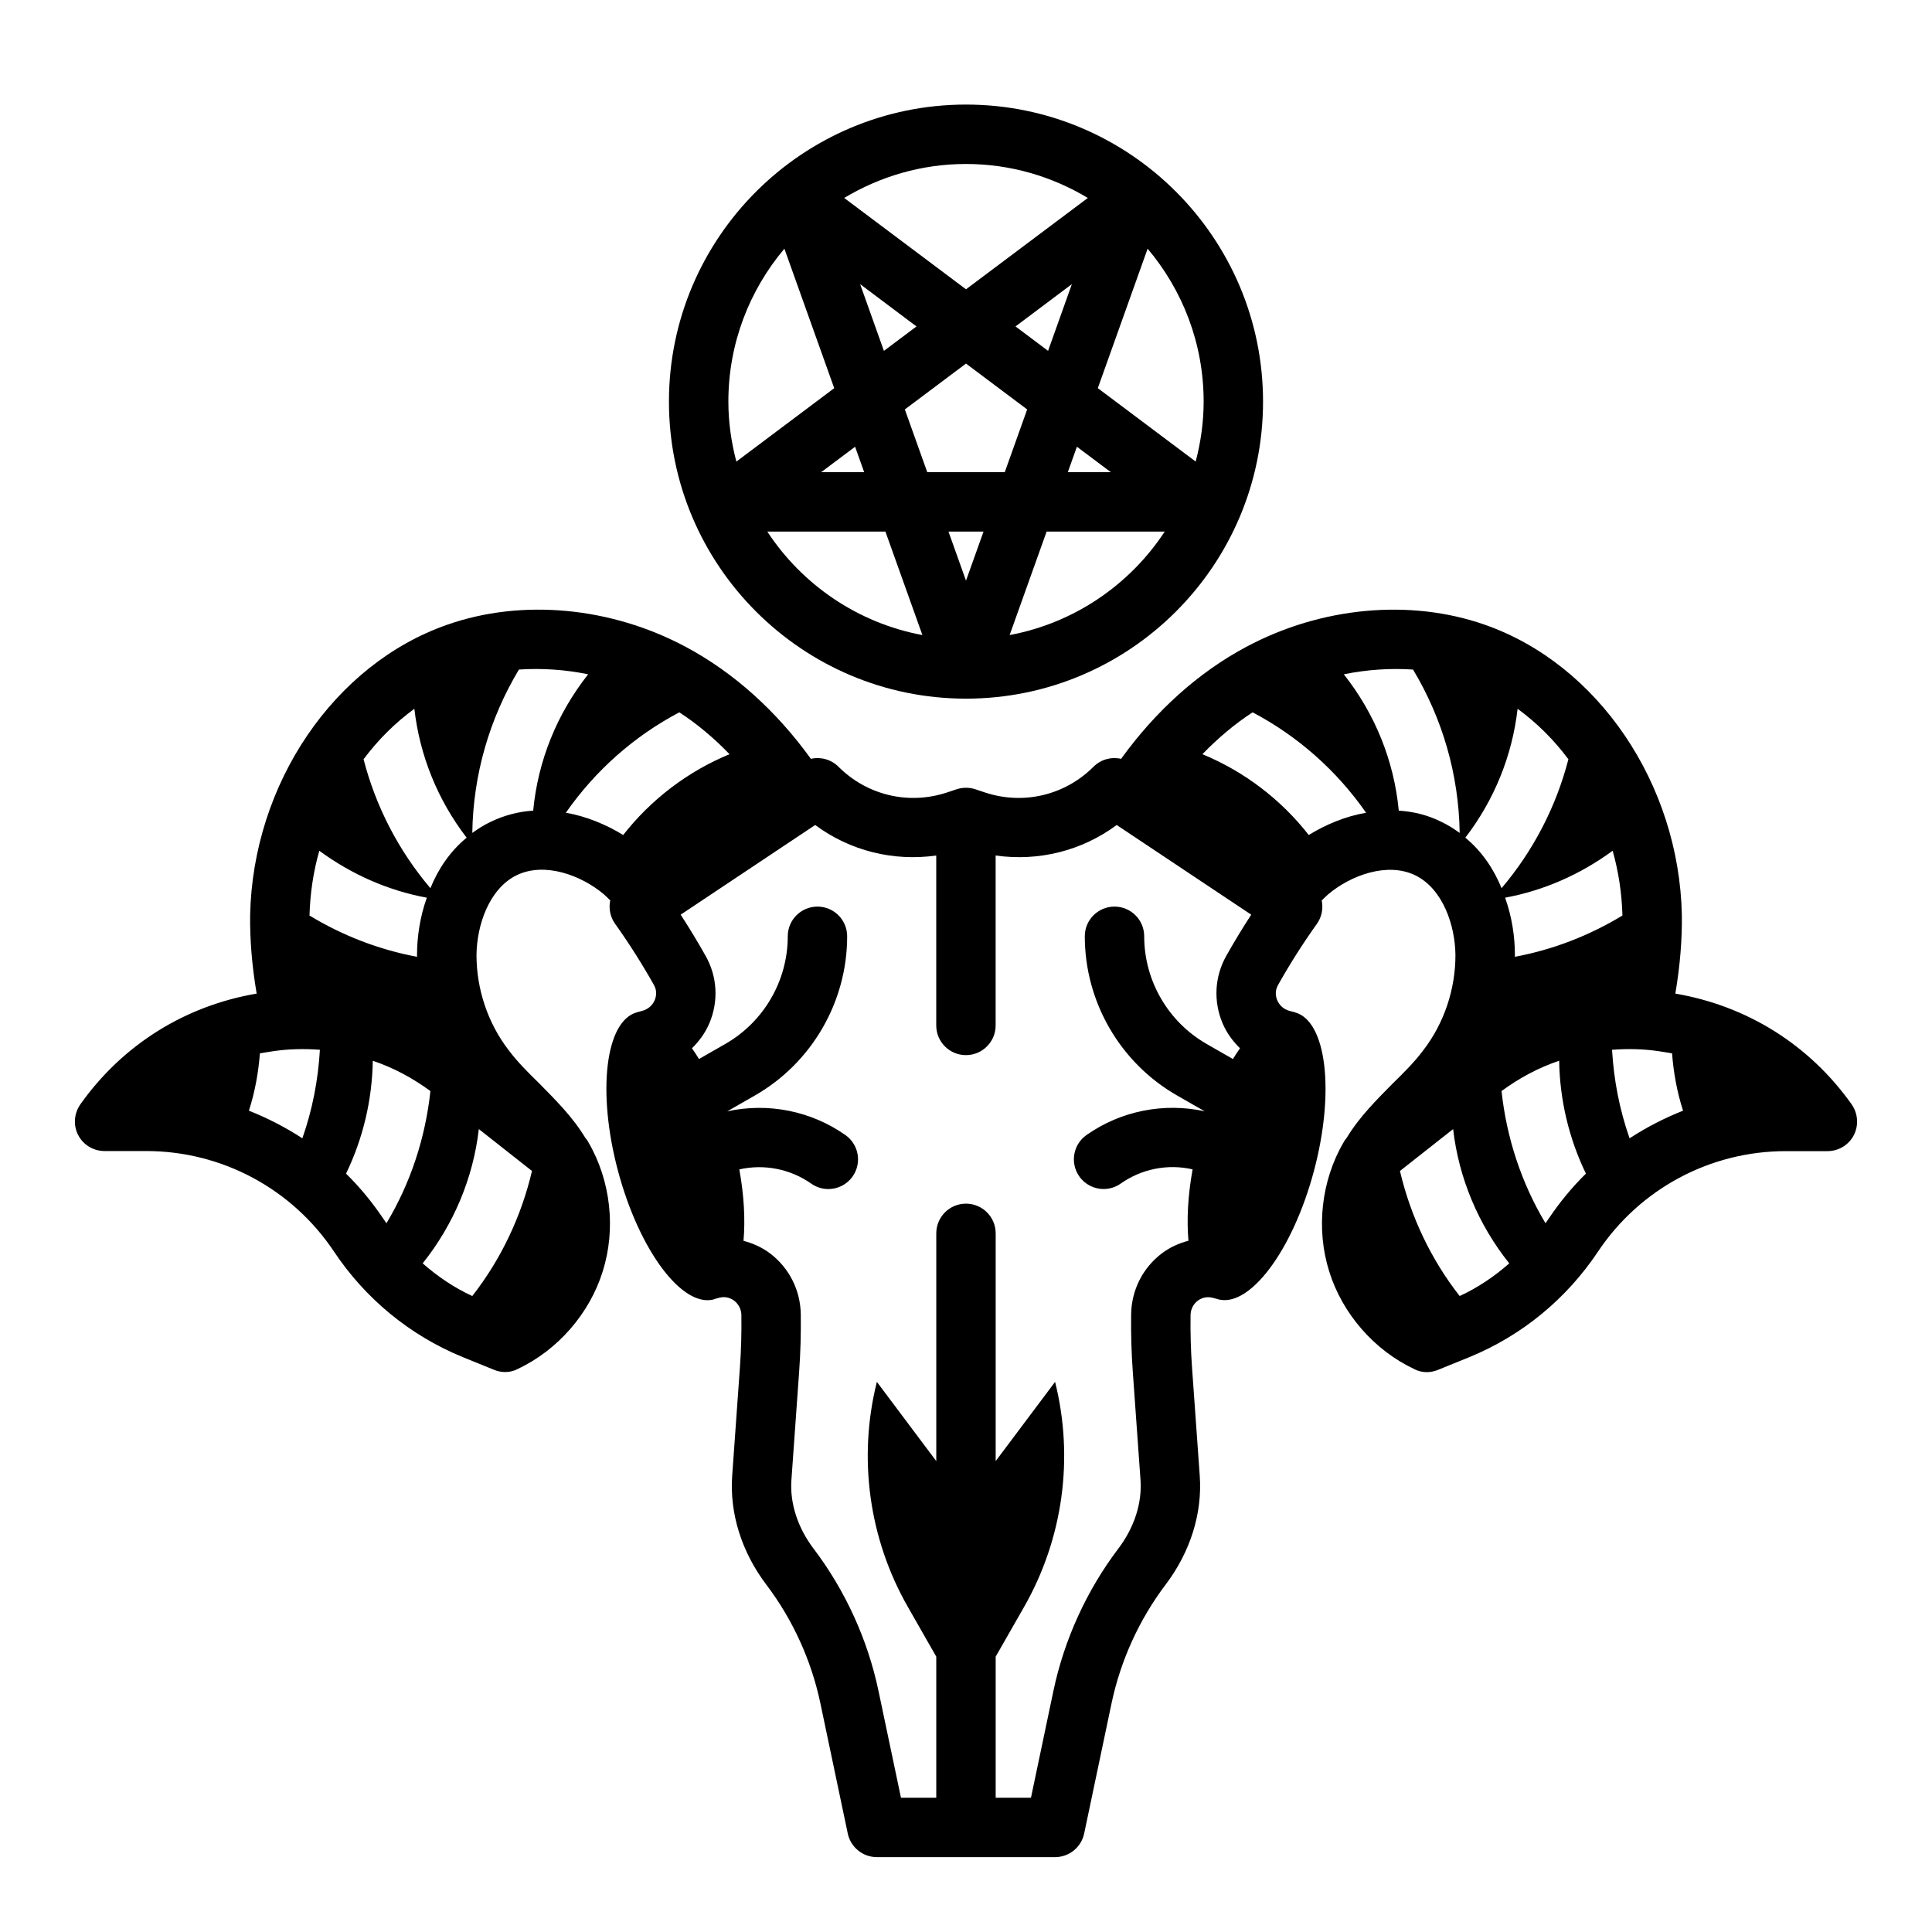 <?xml version="1.0" encoding="UTF-8"?>
<!-- Uploaded to: SVG Find, www.svgrepo.com, Generator: SVG Find Mixer Tools -->
<svg fill="#000000" width="800px" height="800px" version="1.1" viewBox="144 144 512 512" xmlns="http://www.w3.org/2000/svg">
 <g>
  <path d="m634.66 436.6c-11.18-15.742-27.711-26.055-46.68-29.285 1.258-7.398 1.812-14.328 1.73-20.781-0.707-34.793-22.199-66.52-52.27-76.988-19.758-6.926-43.375-4.723-63.211 5.902-12.668 6.762-23.992 16.996-33.125 29.652-2.574-0.59-5.352 0.125-7.312 2.094-7.598 7.59-18.633 10.195-28.812 6.801l-2.488-0.828c-1.613-0.535-3.371-0.535-4.984 0l-2.488 0.828c-10.164 3.387-21.215 0.797-28.812-6.801-1.961-1.961-4.746-2.684-7.312-2.094-9.133-12.668-20.461-22.891-33.125-29.652-19.836-10.629-43.453-12.832-63.211-5.902-30.07 10.469-51.562 42.195-52.27 76.988-0.078 6.453 0.473 13.383 1.73 20.781-18.973 3.227-35.504 13.539-46.68 29.285-1.73 2.441-1.969 5.59-0.629 8.188 1.34 2.598 4.016 4.25 7.008 4.25h11.02c20.074 0 38.652 9.996 49.75 26.609 8.344 12.516 20.074 22.199 34.008 27.945l8.344 3.387c0.945 0.395 1.969 0.629 2.992 0.629 1.102 0 2.281-0.234 3.305-0.789 10.629-4.961 19.129-14.719 22.594-25.898 3.543-11.258 2.125-24.008-3.777-34.164-0.234-0.473-0.551-0.867-0.867-1.258-3.387-5.59-7.871-9.996-12.121-14.328-3.07-2.992-5.902-5.824-8.188-8.895-5.512-7.164-8.5-16.137-8.5-25.191 0.078-7.871 3.305-17.477 10.547-21.098 7.477-3.699 17.238 0 23.145 4.961 0.621 0.543 1.164 1.086 1.777 1.699-0.016 0.062-0.062 0.117-0.07 0.18-0.387 2.102 0.094 4.258 1.332 5.992 3.684 5.164 7.148 10.629 10.305 16.23 0.93 1.652 0.52 3.203 0.195 3.984-0.59 1.41-1.77 2.441-3.352 2.867l-1.309 0.348v0.016h-0.023c-8.398 2.242-10.652 21.098-5.031 42.109s16.988 36.219 25.387 33.977c0.055-0.016 0.094-0.07 0.148-0.086l1.281-0.348c1.875-0.504 3.281 0.277 3.953 0.781 1.195 0.914 1.898 2.312 1.914 3.863 0.062 4.715-0.07 9.352-0.387 13.785l-2.047 28.703c-0.723 9.98 2.488 20.238 9.035 28.891 7 9.234 11.957 20.113 14.336 31.465l7.258 34.512c0.77 3.629 3.984 6.242 7.707 6.242h47.23c3.723 0 6.934-2.613 7.707-6.25l7.258-34.512c2.387-11.344 7.344-22.223 14.336-31.465 6.551-8.652 9.762-18.91 9.035-28.883l-2.047-28.703c-0.316-4.434-0.449-9.07-0.387-13.793 0.016-1.543 0.715-2.953 1.914-3.856 0.668-0.504 2.078-1.289 4.086-0.738l1.25 0.34c0.023 0.008 0.039 0.023 0.055 0.031 8.398 2.25 19.766-12.957 25.379-33.961s3.363-39.848-5.039-42.09h-0.023l0.008-0.016-1.434-0.379c-1.465-0.395-2.637-1.426-3.227-2.824-0.324-0.781-0.73-2.32 0.195-3.984 3.148-5.613 6.621-11.074 10.305-16.23 1.234-1.73 1.715-3.898 1.332-5.992-0.016-0.062-0.062-0.117-0.07-0.18 0.613-0.613 1.156-1.156 1.777-1.699 5.902-4.961 15.664-8.66 23.145-4.961 7.242 3.621 10.469 13.227 10.547 21.098 0 9.055-2.992 18.027-8.5 25.191-2.281 3.07-5.117 5.902-8.188 8.895-4.25 4.328-8.738 8.738-12.121 14.328-0.316 0.395-0.629 0.789-0.867 1.258-5.902 10.156-7.32 22.906-3.777 34.164 3.465 11.18 11.965 20.941 22.594 25.898 1.023 0.551 2.203 0.789 3.305 0.789 1.023 0 2.047-0.234 2.992-0.629l8.344-3.387c13.934-5.746 25.664-15.43 34.008-27.945 11.098-16.609 29.676-26.609 49.75-26.609h11.035c2.992 0 5.668-1.652 7.008-4.25 1.336-2.625 1.098-5.773-0.633-8.215zm-88.48-104.77c5.039 3.699 9.605 8.188 13.461 13.383-3.227 12.516-9.289 24.246-17.711 34.164-2.047-5.039-5.195-9.762-9.605-13.383 7.637-9.918 12.438-21.727 13.855-34.164zm-292.37 0c1.418 12.438 6.219 24.246 13.855 34.164-4.41 3.621-7.559 8.344-9.605 13.383-8.422-9.918-14.484-21.648-17.711-34.164 3.856-5.195 8.422-9.684 13.461-13.383zm-29.68 113.83c-4.488-2.914-9.211-5.352-14.168-7.32 1.574-4.879 2.519-9.996 2.914-15.191 1.102-0.156 2.203-0.395 3.387-0.551 4.172-0.629 8.422-0.707 12.516-0.395-0.477 8.027-1.973 15.82-4.648 23.457zm1.891-59.039c0.156-5.824 1.023-11.652 2.598-17.16 8.582 6.297 18.262 10.547 28.496 12.438-1.812 5.039-2.598 10.391-2.598 15.113v0.551c-10.074-1.891-19.68-5.59-28.496-10.941zm19.523 80.293c-2.914-4.328-6.219-8.344-9.84-11.887 4.488-9.289 6.926-19.523 7.086-29.914 5.434 1.812 10.547 4.566 15.273 8.031-1.34 12.438-5.273 24.402-11.652 35.031-0.316-0.395-0.555-0.867-0.867-1.262zm25.348-23.695 14.09 11.098c-2.832 12.043-8.188 23.379-15.824 33.141-4.801-2.203-9.211-5.195-13.145-8.66 8.188-10.23 13.383-22.59 14.879-35.578zm14.406-84.387c-3.938 0.234-7.793 1.258-11.492 3.07-1.652 0.789-3.227 1.812-4.644 2.832 0.234-15.508 4.566-30.309 12.359-43.297 6.062-0.395 12.203 0 18.344 1.258-8.27 10.473-13.309 22.91-14.566 36.137zm23.852 6.453c-4.488-2.754-9.762-4.961-15.191-5.902 7.793-11.18 18.105-20.309 30.07-26.609 4.723 3.07 9.211 6.848 13.305 11.098-11.102 4.57-20.863 12.047-28.184 21.414zm158.83 49.863c1.078 2.566 2.699 4.762 4.629 6.652-0.629 0.898-1.25 1.844-1.867 2.852l-6.984-4c-10.199-5.844-16.535-16.77-16.535-28.523 0-4.344-3.519-7.871-7.871-7.871s-7.871 3.527-7.871 7.871c0 17.383 9.367 33.551 24.449 42.18l7.328 4.195c-10.848-2.371-22.246-0.094-31.324 6.289-3.559 2.504-4.418 7.414-1.906 10.973 1.527 2.172 3.969 3.336 6.438 3.336 1.566 0 3.141-0.465 4.519-1.434 5.527-3.898 12.477-5.289 19.059-3.777h0.008c-1.273 7-1.582 13.453-1.102 18.91-2.504 0.676-4.914 1.73-7.047 3.352-5.094 3.863-8.062 9.777-8.141 16.199-0.07 5.156 0.078 10.242 0.434 15.105l2.047 28.711c0.449 6.172-1.645 12.648-5.887 18.246-8.391 11.082-14.344 24.129-17.199 37.73l-5.941 28.273h-9.352v-37.391l7.512-13.145c10.332-18.086 13.285-39.465 8.23-59.672l-15.742 20.996v-60.355c0-4.344-3.519-7.871-7.871-7.871s-7.871 3.527-7.871 7.871v60.355l-15.746-20.996c-5.055 20.207-2.102 41.59 8.234 59.672l7.508 13.145v37.391h-9.352l-5.945-28.254c-2.852-13.609-8.801-26.656-17.199-37.73-4.242-5.606-6.336-12.082-5.887-18.254l2.047-28.703c0.355-4.871 0.496-9.957 0.434-15.105-0.078-6.43-3.047-12.336-8.141-16.207-2.133-1.613-4.535-2.668-7.039-3.336 0.48-5.465 0.172-11.926-1.109-18.926h0.008c6.566-1.488 13.523-0.117 19.059 3.777 1.379 0.969 2.953 1.434 4.519 1.434 2.473 0 4.914-1.164 6.438-3.336 2.504-3.559 1.652-8.469-1.906-10.973-9.07-6.383-20.461-8.66-31.324-6.289l7.328-4.195c15.09-8.641 24.457-24.809 24.457-42.191 0-4.344-3.519-7.871-7.871-7.871s-7.871 3.527-7.871 7.871c0 11.754-6.336 22.68-16.539 28.52l-6.984 4c-0.605-1-1.227-1.938-1.859-2.844 1.914-1.891 3.535-4.086 4.621-6.66 2.457-5.832 2.094-12.312-0.984-17.789-2.094-3.723-4.312-7.383-6.637-10.957l35.652-23.766c9.258 6.863 20.727 9.691 32.078 8.086v45.027c0 4.344 3.519 7.871 7.871 7.871 4.352 0 7.871-3.527 7.871-7.871v-45.027c11.359 1.605 22.828-1.219 32.078-8.086l35.652 23.766c-2.32 3.574-4.543 7.234-6.637 10.957-3.059 5.473-3.422 11.961-0.965 17.793zm22.852-49.863c-7.32-9.367-17.082-16.848-28.184-21.41 4.094-4.25 8.582-8.031 13.305-11.098 11.965 6.297 22.277 15.43 30.07 26.609-5.508 0.941-10.703 3.144-15.191 5.898zm35.348-3.383c-3.699-1.891-7.559-2.832-11.492-3.07-1.258-13.227-6.297-25.664-14.562-36.133 6.141-1.258 12.281-1.652 18.344-1.258 7.793 12.988 12.121 27.789 12.359 43.297-1.422-1.027-2.996-2.051-4.648-2.836zm4.644 125.56c-7.637-9.762-12.988-21.098-15.824-33.141l14.09-11.098c1.496 12.988 6.691 25.348 14.879 35.582-3.934 3.461-8.344 6.453-13.145 8.656zm23.617-20.547c-0.316 0.395-0.551 0.867-0.867 1.258-6.375-10.629-10.312-22.594-11.652-35.031 4.723-3.465 9.84-6.219 15.273-8.031 0.156 10.391 2.598 20.625 7.086 29.914-3.621 3.547-6.93 7.562-9.84 11.891zm-8.977-69.352v-0.551c0-4.723-0.789-10.078-2.598-15.113 10.234-1.891 19.918-6.141 28.496-12.438 1.574 5.512 2.441 11.336 2.598 17.16-8.816 5.352-18.418 9.051-28.496 10.941zm30.387 48.098c-2.676-7.637-4.172-15.43-4.644-23.457 4.094-0.316 8.344-0.234 12.516 0.395 1.18 0.156 2.281 0.395 3.387 0.551 0.395 5.195 1.34 10.312 2.914 15.191-4.961 1.969-9.684 4.406-14.172 7.32z"/>
  <path d="m400 329.15c43.406 0 78.719-35.312 78.719-78.719s-35.312-78.719-78.719-78.719-78.723 35.312-78.723 78.719 35.316 78.719 78.723 78.719zm-52.656-44.277h31.301l9.801 27.426c-17.156-3.203-31.867-13.352-41.102-27.426zm25.668-15.746h-11.391l8.988-6.738zm-1.07-49.828 14.934 11.211-8.629 6.473zm28.059 78.578-4.644-13.004h9.289zm-10.273-28.75-5.934-16.625 16.207-12.152 16.207 12.156-5.934 16.625zm32.023-32.148-8.629-6.473 14.934-11.211zm7.637 25.41 8.988 6.738h-11.391zm-17.824 49.91 9.801-27.426h31.301c-9.242 14.074-23.957 24.223-41.102 27.426zm36.566-102.39c9.25 10.965 14.848 25.094 14.848 40.523 0 5.496-0.781 10.801-2.109 15.887l-25.938-19.453zm-48.129-22.453c11.809 0 22.828 3.328 32.281 9.004l-32.281 24.207-32.281-24.207c9.449-5.672 20.473-9.004 32.281-9.004zm-62.977 62.977c0-15.43 5.598-29.559 14.848-40.523l13.203 36.961-25.93 19.453c-1.344-5.09-2.121-10.395-2.121-15.891z"/>
 </g>
</svg>